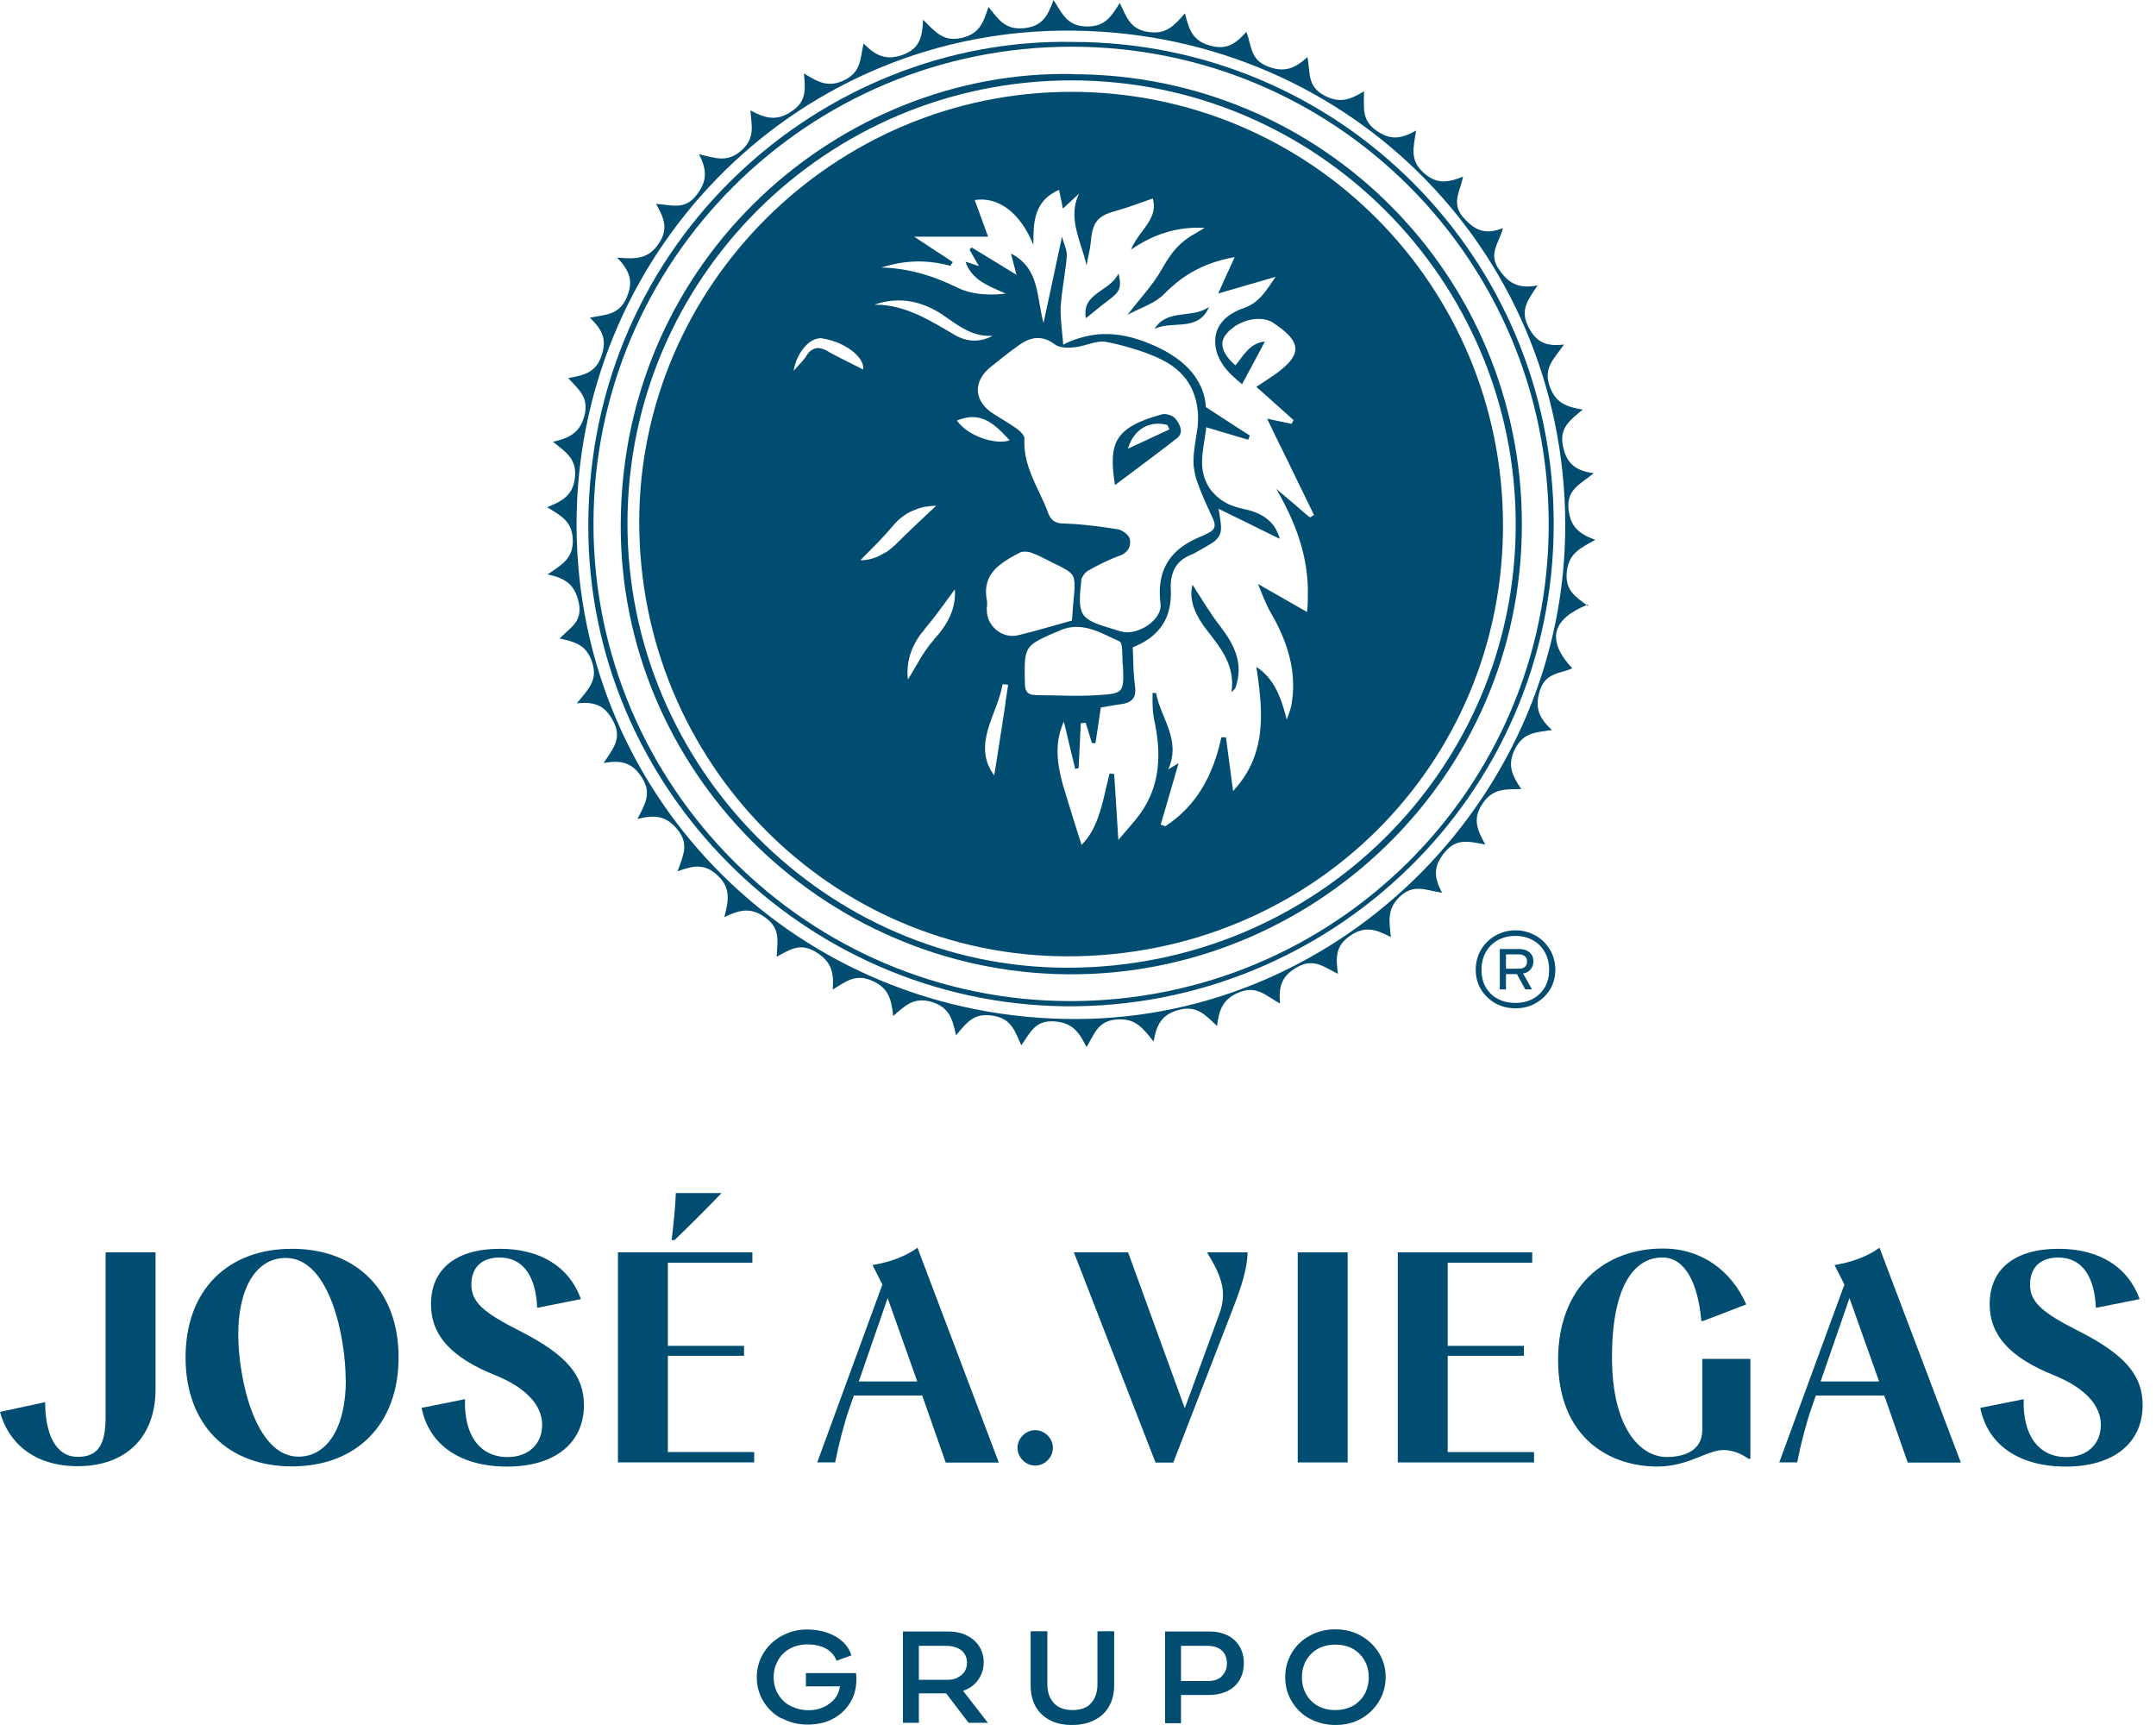 <svg width="115" height="92" viewBox="0 0 115 92" fill="none" xmlns="http://www.w3.org/2000/svg">
<path d="M41.692 91.659C41.278 91.436 40.949 91.118 40.716 90.736C40.482 90.343 40.366 89.919 40.366 89.452C40.366 88.986 40.482 88.572 40.716 88.179C40.949 87.797 41.267 87.479 41.681 87.256C42.095 87.023 42.551 86.906 43.05 86.906C43.453 86.906 43.824 86.97 44.153 87.087C44.482 87.203 44.758 87.373 44.97 87.575C45.182 87.776 45.331 88.02 45.415 88.285L44.62 88.572C44.514 88.285 44.323 88.073 44.057 87.925C43.792 87.776 43.453 87.702 43.06 87.702C42.721 87.702 42.413 87.776 42.137 87.925C41.861 88.073 41.649 88.285 41.501 88.551C41.352 88.816 41.267 89.113 41.267 89.442C41.267 89.802 41.352 90.121 41.522 90.386C41.692 90.662 41.915 90.863 42.201 91.001C42.487 91.139 42.795 91.213 43.135 91.213C43.41 91.213 43.665 91.16 43.909 91.054C44.153 90.948 44.355 90.8 44.514 90.609C44.673 90.418 44.768 90.195 44.8 89.94H42.986V89.23H45.659C45.67 89.314 45.681 89.41 45.681 89.537C45.681 90.015 45.575 90.439 45.352 90.8C45.129 91.171 44.821 91.457 44.429 91.669C44.036 91.882 43.58 91.977 43.071 91.977C42.562 91.977 42.105 91.861 41.702 91.638L41.692 91.659Z" fill="#004D71"/>
<path d="M48.163 87.013H50.571C50.964 87.013 51.303 87.087 51.59 87.235C51.876 87.384 52.088 87.575 52.247 87.829C52.396 88.084 52.47 88.36 52.47 88.668C52.47 88.89 52.428 89.092 52.343 89.293C52.258 89.495 52.131 89.675 51.972 89.824C51.812 89.972 51.611 90.1 51.367 90.174L52.693 91.882H51.664L50.465 90.312H49.012V91.882H48.163V87.002V87.013ZM51.059 89.474C51.218 89.4 51.346 89.304 51.441 89.166C51.526 89.039 51.579 88.869 51.579 88.678C51.579 88.498 51.537 88.349 51.452 88.211C51.367 88.073 51.24 87.967 51.07 87.893C50.9 87.819 50.688 87.776 50.444 87.776H49.012V89.591H50.497C50.72 89.591 50.9 89.559 51.07 89.484L51.059 89.474Z" fill="#004D71"/>
<path d="M56.003 91.744C55.674 91.574 55.419 91.33 55.239 91.012C55.059 90.694 54.974 90.312 54.974 89.877V87.002H55.865V89.813C55.865 90.227 55.971 90.566 56.204 90.821C56.427 91.076 56.767 91.203 57.212 91.203C57.658 91.203 57.997 91.076 58.209 90.821C58.432 90.566 58.538 90.227 58.538 89.813V87.002H59.429V89.877C59.429 90.312 59.334 90.694 59.153 91.012C58.973 91.33 58.708 91.574 58.368 91.744C58.029 91.914 57.636 91.999 57.18 91.999C56.724 91.999 56.331 91.914 56.003 91.744Z" fill="#004D71"/>
<path d="M62.145 87.014H64.521C64.893 87.014 65.211 87.088 65.487 87.226C65.763 87.364 65.975 87.565 66.123 87.82C66.272 88.075 66.346 88.361 66.346 88.679C66.346 89.029 66.272 89.326 66.123 89.592C65.975 89.846 65.763 90.048 65.476 90.186C65.19 90.324 64.861 90.398 64.479 90.398H62.994V91.904H62.145V87.024V87.014ZM65.179 89.379C65.359 89.199 65.444 88.976 65.444 88.69C65.444 88.52 65.402 88.361 65.328 88.223C65.253 88.085 65.137 87.968 64.978 87.894C64.818 87.82 64.638 87.778 64.426 87.778H62.994V89.655H64.426C64.755 89.655 65.009 89.57 65.179 89.39V89.379Z" fill="#004D71"/>
<path d="M69.847 91.66C69.444 91.437 69.126 91.119 68.892 90.726C68.659 90.334 68.553 89.909 68.553 89.443C68.553 88.976 68.67 88.562 68.892 88.169C69.115 87.788 69.433 87.469 69.847 87.247C70.25 87.013 70.717 86.897 71.226 86.897C71.736 86.897 72.202 87.013 72.606 87.247C73.009 87.48 73.327 87.788 73.56 88.169C73.794 88.562 73.91 88.976 73.91 89.443C73.91 89.909 73.794 90.334 73.56 90.726C73.327 91.119 73.009 91.426 72.606 91.66C72.202 91.893 71.736 91.999 71.237 91.999C70.738 91.999 70.261 91.882 69.858 91.66H69.847ZM72.16 90.981C72.425 90.832 72.637 90.62 72.786 90.355C72.934 90.09 73.009 89.782 73.009 89.453C73.009 89.124 72.934 88.827 72.786 88.562C72.637 88.297 72.425 88.085 72.16 87.936C71.895 87.788 71.576 87.713 71.226 87.713C70.876 87.713 70.569 87.788 70.293 87.936C70.028 88.085 69.815 88.297 69.667 88.562C69.518 88.827 69.444 89.124 69.444 89.453C69.444 89.782 69.518 90.09 69.667 90.355C69.815 90.62 70.028 90.832 70.293 90.981C70.558 91.129 70.876 91.204 71.226 91.204C71.576 91.204 71.884 91.129 72.16 90.981Z" fill="#004D71"/>
<path d="M0 75.301L2.408 74.781C2.408 76.426 2.939 77.699 4.148 77.699C5.262 77.699 5.633 77.009 5.633 75.556V66.793H8.296V74.092C8.296 76.712 6.652 78.197 4.148 78.197C1.793 78.197 0.435 76.924 0 75.301Z" fill="#004D71"/>
<path d="M9.898 72.394C9.898 68.787 12.158 66.602 15.574 66.602C18.989 66.602 21.26 68.797 21.26 72.394C21.26 75.99 18.989 78.207 15.574 78.207C12.158 78.207 9.898 76.001 9.898 72.394ZM18.438 73.593C18.438 71.322 17.589 67.09 15.245 67.09C13.675 67.09 12.709 68.67 12.709 71.174C12.709 73.465 13.59 77.688 15.924 77.688C17.409 77.688 18.448 76.202 18.448 73.582L18.438 73.593Z" fill="#004D71"/>
<path d="M22.48 75.088L24.803 74.622C24.74 76.552 25.599 77.709 27.073 77.709C28.187 77.709 28.919 77.019 28.919 75.99C28.919 74.961 28.071 74.017 26.448 73.359C24.061 72.404 22.989 71.216 22.989 69.551C22.989 67.684 24.326 66.602 26.66 66.602C28.824 66.602 30.362 67.556 30.988 69.285L28.654 69.752C28.58 68.013 27.869 67.068 26.649 67.068C25.705 67.068 25.143 67.588 25.143 68.511C25.143 69.434 25.758 69.996 27.763 71.004C30.192 72.245 31.147 73.338 31.147 74.94C31.147 76.977 29.577 78.218 27.052 78.218C24.527 78.218 22.883 77.04 22.491 75.099L22.48 75.088Z" fill="#004D71"/>
<path d="M32.961 77.889V66.792H40.132V67.344H35.623V71.778H39.687V72.309H35.623V77.443H40.228V77.995H32.961V77.889ZM36.048 63.631H38.488C37.66 64.49 36.854 65.296 35.984 66.135H35.825C35.931 65.243 36.016 64.458 36.048 63.631Z" fill="#004D71"/>
<path d="M47.06 68.499L46.54 67.47C47.357 67.332 48.216 67.067 48.938 66.547L53.276 78.004H50.444L49.192 74.429H45.543L45.278 75.193C45.044 75.851 44.726 77.071 44.546 77.994H43.591L47.07 68.499H47.06ZM48.927 73.676L47.346 69.231L45.808 73.676H48.927Z" fill="#004D71"/>
<path d="M54.273 77.22C54.273 76.71 54.708 76.275 55.218 76.275C55.727 76.275 56.162 76.71 56.162 77.22C56.162 77.729 55.727 78.164 55.218 78.164C54.708 78.164 54.273 77.729 54.273 77.22Z" fill="#004D71"/>
<path d="M57.287 66.792H60.172L63.196 75.109L65.01 70.155C65.169 69.752 65.233 69.402 65.233 69.062C65.233 68.415 65.01 67.821 64.384 66.792H66.548C66.516 67.651 66.283 68.468 65.7 69.953L62.581 78.005H61.636L57.276 66.781L57.287 66.792Z" fill="#004D71"/>
<path d="M69.221 66.793H71.884V77.996H69.221V66.793Z" fill="#004D71"/>
<path d="M74.558 77.89V66.793H81.729V67.345H77.22V71.779H81.284V72.309H77.22V77.444H81.825V77.996H74.558V77.89Z" fill="#004D71"/>
<path d="M83.108 72.529C83.108 68.614 85.612 66.588 88.699 66.588C90.81 66.588 92.369 67.808 93.144 69.569L90.852 70.449H90.746C90.576 68.413 89.866 67.065 88.677 67.065C87.171 67.065 85.983 68.582 85.983 72.38C85.983 76.178 87.5 77.706 88.9 77.706C89.728 77.706 90.799 77.441 90.799 76.263V72.476H93.366V77.801H93.26C92.868 77.515 92.38 77.334 91.924 77.334C91.064 77.334 90.057 78.215 88.402 78.215C85.781 78.215 83.108 76.613 83.108 72.539V72.529Z" fill="#004D71"/>
<path d="M98.374 68.499L97.854 67.47C98.671 67.332 99.53 67.067 100.252 66.547L104.59 78.004H101.758L100.506 74.429H96.857L96.592 75.193C96.358 75.851 96.04 77.071 95.86 77.994H94.905L98.384 68.499H98.374ZM100.23 73.676L98.65 69.231L97.111 73.676H100.23Z" fill="#004D71"/>
<path d="M105.62 75.088L107.943 74.622C107.879 76.552 108.739 77.709 110.213 77.709C111.327 77.709 112.059 77.019 112.059 75.99C112.059 74.961 111.21 74.017 109.587 73.359C107.2 72.404 106.129 71.216 106.129 69.551C106.129 67.684 107.466 66.602 109.799 66.602C111.964 66.602 113.502 67.556 114.128 69.285L111.794 69.752C111.72 68.013 111.009 67.068 109.789 67.068C108.845 67.068 108.282 67.588 108.282 68.511C108.282 69.434 108.898 69.996 110.903 71.004C113.332 72.245 114.287 73.338 114.287 74.94C114.287 76.977 112.717 78.218 110.192 78.218C107.667 78.218 106.023 77.04 105.63 75.099L105.62 75.088Z" fill="#004D71"/>
<path d="M61.996 22.095C59.429 22.795 59.121 23.623 59.471 25.872C60.628 25.002 61.71 24.206 62.77 23.379C63.174 23.06 62.93 22.636 62.707 22.339C62.58 22.169 62.208 22.042 61.996 22.095ZM60.161 23.93C60.49 22.838 61.37 22.413 62.272 22.668C62.304 22.742 62.336 22.827 62.378 22.901C61.635 23.241 60.903 23.591 60.161 23.93ZM57.159 4.898C44.502 4.888 34.106 15.231 34.096 27.834C34.096 40.639 44.312 51.004 56.957 51.004C69.889 51.004 80.169 40.83 80.169 28.025C80.169 15.221 69.91 4.909 57.148 4.898H57.159ZM44.184 18.743C43.993 18.637 43.813 18.573 43.654 18.562C43.537 18.562 43.431 18.584 43.336 18.647C43.23 18.7 43.134 18.796 43.049 18.923C43.028 18.955 42.996 18.997 42.975 19.04C42.954 19.072 42.932 19.103 42.901 19.135C42.858 19.188 42.816 19.252 42.763 19.305C42.667 19.411 42.561 19.517 42.444 19.655C42.402 19.698 42.37 19.729 42.328 19.782C42.423 19.241 42.657 18.785 42.943 18.477C43.155 18.244 43.389 18.096 43.633 18.053C43.718 18.032 43.802 18.032 43.887 18.053C44.131 18.096 44.375 18.159 44.598 18.244C45.468 18.573 46.115 19.199 46.041 19.708C45.669 19.517 45.288 19.326 44.906 19.135C44.672 19.018 44.428 18.891 44.195 18.764L44.184 18.743ZM47.229 29.457C46.815 29.733 46.359 29.882 45.892 29.882C46.03 29.733 46.179 29.595 46.317 29.447C46.752 29.012 47.187 28.566 47.59 28.089C47.919 27.686 48.29 27.41 48.693 27.23C48.693 27.23 48.693 27.23 48.703 27.23C48.757 27.208 48.82 27.187 48.873 27.166C48.916 27.145 48.958 27.134 49.001 27.113C49.075 27.092 49.149 27.07 49.223 27.049C49.255 27.049 49.276 27.039 49.308 27.028C49.329 27.028 49.351 27.028 49.372 27.028C49.552 26.996 49.743 26.975 49.934 26.975C49.828 27.07 49.722 27.177 49.616 27.272C49.022 27.824 48.396 28.418 47.781 29.033C47.6 29.203 47.42 29.351 47.229 29.479V29.457ZM49.828 34.104C49.245 34.74 48.863 35.557 48.428 36.236C48.332 35.419 48.544 34.613 49.075 33.871C49.128 33.796 49.181 33.722 49.245 33.658C49.276 33.627 49.298 33.595 49.319 33.552C49.839 32.937 50.305 32.29 50.762 31.664C50.815 31.59 50.878 31.505 50.931 31.431C51.006 32.428 50.571 33.287 49.817 34.104H49.828ZM50.921 17.862C50.316 17.502 49.711 17.141 49.085 16.844C48.332 16.494 47.537 16.239 46.635 16.25C47.675 15.889 48.651 15.974 49.563 16.388C49.786 16.494 50.008 16.61 50.221 16.748C50.337 16.823 50.443 16.907 50.56 16.982C51.271 17.48 51.971 17.979 52.947 17.905C52.862 17.958 52.767 18 52.682 18.032C52.088 18.265 51.504 18.18 50.995 17.905C50.963 17.894 50.942 17.873 50.91 17.862H50.921ZM63.662 24.631C63.662 24.8 63.683 24.981 63.715 25.15C63.746 25.331 63.789 25.511 63.853 25.681C64.086 26.349 64.383 26.986 64.68 27.622C64.818 27.909 64.839 28.131 64.659 28.29C64.595 28.343 64.521 28.396 64.415 28.439C64.383 28.45 64.362 28.471 64.341 28.481C64.298 28.503 64.266 28.524 64.224 28.545C63.725 28.736 63.301 28.959 62.951 29.235C62.919 29.266 62.877 29.288 62.845 29.32C62.092 29.977 61.742 30.879 61.901 32.184C62.017 33.064 60.67 33.924 59.8 33.68C59.779 33.68 59.747 33.669 59.726 33.658C59.609 33.627 59.492 33.584 59.376 33.552C57.583 33.022 57.466 32.852 57.678 30.943C57.678 30.89 57.7 30.837 57.721 30.794C57.795 30.646 57.922 30.497 58.06 30.423C58.495 30.179 58.951 29.945 59.418 29.754C59.514 29.712 59.609 29.68 59.715 29.638C59.8 29.606 59.874 29.574 59.938 29.532C60.097 29.426 60.203 29.298 60.246 29.15C60.288 29.022 60.288 28.884 60.267 28.757C60.235 28.566 59.949 28.333 59.705 28.248C59.673 28.237 59.641 28.227 59.609 28.227C59.45 28.206 59.291 28.174 59.132 28.152C58.325 28.036 57.519 27.94 56.713 27.919C56.522 27.919 56.374 27.877 56.257 27.813C56.193 27.781 56.14 27.739 56.098 27.686C56.066 27.654 56.034 27.611 56.002 27.558C55.97 27.505 55.939 27.452 55.917 27.378C55.652 26.657 55.26 25.967 54.984 25.256C54.761 24.673 54.602 24.068 54.644 23.4C54.655 23.241 54.443 23.018 54.273 22.891C54.273 22.891 54.252 22.869 54.241 22.869C54.199 22.838 54.146 22.806 54.103 22.774C53.753 22.53 53.371 22.318 53.011 22.084C51.95 21.427 51.865 20.366 52.83 19.581C53.34 19.167 53.859 18.753 54.39 18.382C54.772 18.117 55.154 17.979 55.546 18.043C55.779 18.074 56.023 18.18 56.267 18.371C56.522 18.562 56.978 18.562 57.328 18.52C57.891 18.467 58.474 18.138 58.994 18.233C59.439 18.318 59.885 18.424 60.331 18.562C60.914 18.732 61.487 18.934 62.017 19.209C62.718 19.56 63.216 20.048 63.524 20.642C63.831 21.236 63.959 21.947 63.885 22.732C63.81 23.304 63.683 23.888 63.662 24.461C63.662 24.535 63.662 24.599 63.662 24.673V24.631ZM51.08 22.488C51.08 22.488 51.048 22.445 51.037 22.434C51.536 22.222 51.95 22.201 52.321 22.307C52.873 22.466 53.308 22.901 53.732 23.347L53.859 23.485C53.074 23.75 51.621 23.23 51.09 22.488H51.08ZM53.636 37.488C53.499 38.411 53.35 39.323 53.212 40.225C53.148 40.607 53.096 40.989 53.032 41.36C52.416 40.522 52.47 39.705 52.703 38.878C52.936 38.093 53.34 37.297 53.477 36.491C53.573 36.491 53.679 36.512 53.774 36.523C53.721 36.841 53.679 37.159 53.626 37.477L53.636 37.488ZM52.629 32.513C52.629 32.438 52.639 32.364 52.65 32.29C52.65 32.216 52.65 32.141 52.65 32.078C52.512 31.431 52.629 30.953 52.894 30.582C52.926 30.54 52.958 30.497 52.989 30.465C52.989 30.455 53.011 30.444 53.011 30.433C53.042 30.391 53.085 30.359 53.117 30.317C53.117 30.317 53.138 30.296 53.148 30.285C53.233 30.211 53.318 30.136 53.414 30.062C53.711 29.839 54.05 29.648 54.411 29.468C54.453 29.447 54.496 29.436 54.549 29.426C54.602 29.426 54.666 29.415 54.729 29.426C54.729 29.426 54.729 29.426 54.74 29.426C54.856 29.426 54.973 29.457 55.069 29.5C55.429 29.627 55.769 29.829 56.119 29.998C56.671 30.264 56.978 30.412 57.148 30.603C57.286 30.762 57.318 30.953 57.318 31.25C57.318 31.441 57.297 31.664 57.265 31.972C57.265 32.046 57.254 32.12 57.243 32.194C57.222 32.46 57.201 32.746 57.18 33.096C56.214 33.361 55.26 33.648 54.305 33.881C53.456 34.083 52.618 33.383 52.639 32.523L52.629 32.513ZM55.228 37.064C54.899 37.064 54.761 36.947 54.697 36.724C54.676 36.639 54.666 36.544 54.666 36.427C54.634 34.868 54.634 34.539 55.472 34.104C55.726 33.966 56.055 33.828 56.501 33.637C56.745 33.531 56.978 33.468 57.201 33.446C57.933 33.372 58.58 33.669 59.217 33.977C59.386 34.051 59.556 34.136 59.715 34.21C59.885 34.284 59.853 34.804 59.874 35.239C59.874 35.335 59.874 35.419 59.896 35.494C59.927 36.183 59.938 36.555 59.789 36.767C59.63 36.989 59.28 37.032 58.548 37.074C57.445 37.149 56.331 37.074 55.217 37.074L55.228 37.064ZM69.825 27.558C69.581 27.357 69.337 27.155 69.104 26.943C68.764 26.657 68.414 26.36 68.075 26.073C69.051 27.76 69.73 29.489 69.762 31.441C69.762 31.834 69.762 32.226 69.719 32.64C69.231 32.364 68.764 32.099 68.308 31.834C67.905 31.6 67.502 31.378 67.099 31.144C67.3 31.611 67.502 32.205 67.81 32.725C68.096 33.213 68.34 33.722 68.531 34.231C68.892 35.207 69.072 36.215 68.924 37.318C68.902 37.467 68.892 37.605 68.849 37.753C68.817 37.859 68.786 37.965 68.733 38.103C68.701 38.178 68.68 38.263 68.637 38.379C68.542 38.029 68.446 37.679 68.329 37.361C68.202 37.011 68.054 36.693 67.852 36.395C67.64 36.088 67.375 35.801 67.014 35.568C67.141 36.395 67.247 37.212 67.258 38.008C67.279 39.504 66.961 40.915 65.773 42.188C65.73 41.859 65.688 41.541 65.645 41.233C65.561 40.586 65.476 39.949 65.391 39.323C65.306 39.323 65.232 39.323 65.147 39.323C65.041 39.811 64.913 40.278 64.744 40.724C64.744 40.724 64.744 40.724 64.744 40.734C64.701 40.84 64.659 40.936 64.617 41.042C64.563 41.159 64.521 41.286 64.468 41.392C63.959 42.464 63.216 43.376 62.155 44.066C62.07 44.034 61.996 44.002 61.911 43.981C62.24 42.856 62.569 41.732 62.866 40.703C62.845 40.713 62.643 40.84 62.314 41.031C63.025 39.429 61.89 38.284 61.667 36.958C61.604 36.958 61.54 36.958 61.476 36.958C61.476 37.032 61.476 37.106 61.476 37.181C61.476 37.562 61.476 37.955 61.551 38.326C61.943 40.098 61.932 41.816 60.84 43.365C60.532 43.8 60.161 44.193 59.779 44.649C59.736 44.702 59.694 44.744 59.652 44.797C59.599 44.012 59.556 43.291 59.514 42.591C59.482 42.145 59.461 41.71 59.429 41.286C59.365 41.275 59.301 41.265 59.227 41.254C59.217 41.254 59.195 41.254 59.185 41.254C59.005 41.944 58.877 42.654 58.665 43.312C58.665 43.323 58.665 43.334 58.654 43.344C58.453 43.991 58.166 44.585 57.689 45.063C57.583 44.734 57.477 44.394 57.371 44.055C57.148 43.334 56.915 42.612 56.702 41.88C56.607 41.551 56.533 41.222 56.48 40.904C56.342 40.077 56.384 39.27 56.745 38.485C56.777 38.613 56.809 38.751 56.84 38.878C57.01 39.589 57.18 40.299 57.35 41.01C57.413 41 57.477 40.978 57.53 40.968C57.572 40.172 57.615 39.366 57.647 38.57C57.721 38.57 57.795 38.56 57.88 38.549C57.88 38.549 57.901 38.549 57.912 38.549C57.944 38.666 57.975 38.772 58.018 38.889C58.092 39.133 58.166 39.387 58.241 39.631C58.304 39.631 58.368 39.631 58.432 39.642C58.517 39.101 58.591 38.56 58.686 37.944C58.697 37.87 58.707 37.806 58.718 37.732H58.729C58.941 37.7 59.195 37.647 59.461 37.605C59.556 37.594 59.662 37.573 59.758 37.562C60.033 37.531 60.246 37.456 60.384 37.318C60.532 37.17 60.585 36.947 60.543 36.608C60.479 36.162 60.458 35.706 60.447 35.26C60.447 35.016 60.426 34.772 60.415 34.528C61.275 34.189 61.869 33.68 62.187 33.001C62.293 32.767 62.367 32.513 62.41 32.237C62.442 32.004 62.463 31.77 62.452 31.505C62.431 31.165 62.452 30.868 62.537 30.614C62.686 30.115 63.025 29.765 63.641 29.542C63.704 29.521 63.768 29.468 63.831 29.436C64.129 29.266 64.362 29.139 64.553 29.022C64.638 28.969 64.722 28.916 64.786 28.863C64.807 28.842 64.829 28.821 64.85 28.8C64.861 28.789 64.882 28.778 64.892 28.757C65.179 28.471 65.168 28.163 65.051 27.463C65.03 27.357 65.02 27.251 64.998 27.134C65.518 27.389 66.027 27.643 66.537 27.887C66.6 27.919 66.664 27.951 66.728 27.983C67.247 28.237 67.757 28.492 68.255 28.736C68.223 28.577 68.16 28.428 68.096 28.301C67.778 27.665 67.141 27.304 66.335 27.145C66.049 27.081 65.773 26.996 65.529 26.89C65.221 26.742 64.956 26.551 64.744 26.317C64.436 25.999 64.234 25.585 64.15 25.087C64.033 24.333 64.266 23.517 64.341 22.785C64.68 22.891 65.009 22.986 65.327 23.082C65.391 23.103 65.454 23.113 65.508 23.135C65.868 23.241 66.218 23.347 66.579 23.453C66.579 23.421 66.6 23.4 66.611 23.368C66.632 23.326 66.643 23.273 66.664 23.23C66.537 23.145 66.409 23.06 66.282 22.986C65.677 22.594 65.051 22.191 64.319 21.713C64.288 21.066 64.054 20.514 63.704 20.026C63.195 19.326 62.41 18.796 61.498 18.403C60.267 17.873 58.973 17.586 57.541 18.043C57.265 18.127 56.989 18.233 56.713 18.382C56.66 17.714 56.575 17.151 56.575 16.61C56.575 16.536 56.575 16.451 56.575 16.377C56.607 15.847 56.692 15.316 56.766 14.786C56.787 14.605 56.819 14.425 56.84 14.255C56.862 14.054 56.893 13.852 56.904 13.651C56.925 13.343 56.745 13.014 56.649 12.621C56.427 13.672 56.204 14.669 55.992 15.687C55.886 16.197 55.769 16.706 55.663 17.226C55.281 15.889 55.482 14.308 53.923 13.523C54.008 13.852 54.082 14.149 54.167 14.457C54.188 14.521 54.199 14.595 54.22 14.658C53.371 14.139 52.597 13.661 51.822 13.194C51.791 13.237 51.748 13.279 51.716 13.322C51.822 13.502 51.918 13.672 52.045 13.895C52.098 13.99 52.151 14.085 52.215 14.192C51.897 14.085 51.748 14.033 51.494 13.958C51.801 14.786 52.416 15.114 53.159 15.443C53.318 15.518 53.477 15.581 53.647 15.656C53.255 15.709 52.894 15.719 52.554 15.698C51.982 15.666 51.472 15.55 50.995 15.306C50.539 15.083 50.072 14.892 49.605 14.733C48.767 14.457 47.908 14.287 47.006 14.266C47.07 14.245 47.133 14.234 47.197 14.213C48.12 13.937 49.043 13.873 49.977 14.022C50.21 14.064 50.454 14.107 50.687 14.181C50.73 14.117 50.772 14.043 50.825 13.979C50.178 13.555 49.52 13.12 48.757 12.621H52.703C52.48 11.996 52.226 11.327 51.992 10.669C53.244 10.468 54.432 11.348 55.122 13.067C55.122 12.95 55.122 12.834 55.122 12.717C55.122 11.72 55.27 10.797 56.214 10.266C56.236 10.266 56.246 10.245 56.257 10.235C56.331 10.192 56.405 10.16 56.49 10.129C56.511 10.224 56.533 10.33 56.554 10.447C56.586 10.595 56.628 10.765 56.66 10.956C56.671 11.009 56.681 11.062 56.692 11.126C57.01 10.839 57.275 10.585 57.551 10.33C57.445 10.563 57.371 10.797 57.339 11.02C57.18 12.059 57.689 13.035 57.933 14.054C57.933 14.085 57.954 14.128 57.954 14.16C57.997 13.895 58.06 13.64 58.113 13.375C58.135 13.29 58.145 13.194 58.156 13.11C58.166 13.025 58.177 12.94 58.188 12.866C58.198 12.696 58.219 12.547 58.251 12.409C58.389 11.73 58.708 11.465 59.535 11.242C60.193 11.062 60.84 10.807 61.487 10.585C61.667 11.179 61.423 11.646 61.105 12.091C60.882 12.399 60.638 12.706 60.458 13.035C60.415 13.12 60.362 13.216 60.331 13.311C61.519 12.494 62.802 12.07 64.256 12.155C64.086 12.25 63.927 12.356 63.757 12.452C63.206 12.749 62.771 13.141 62.42 13.64C62.283 13.831 62.155 14.033 62.028 14.255C61.731 14.807 61.338 15.306 60.925 15.815C60.702 16.08 60.479 16.356 60.256 16.642C60.214 16.695 60.182 16.738 60.14 16.791C60.723 16.472 61.413 16.25 61.911 15.847C61.986 15.793 62.049 15.73 62.113 15.666C62.314 15.454 62.537 15.263 62.749 15.083C62.993 14.881 63.248 14.711 63.513 14.552C64.192 14.149 64.956 13.873 65.858 13.714C65.688 14.085 65.518 14.446 65.338 14.849C65.285 14.966 65.221 15.093 65.168 15.231C65.104 15.369 65.041 15.507 64.977 15.656C65.295 15.56 65.592 15.475 65.889 15.39C66.632 15.178 67.322 14.977 68.043 14.764C67.916 14.934 67.81 15.114 67.693 15.274C67.353 15.762 66.993 16.207 66.346 16.43C65.529 16.706 64.818 17.268 64.818 18.191C64.818 18.562 64.913 18.881 65.062 19.178C65.062 19.178 65.062 19.199 65.073 19.209C65.094 19.252 65.126 19.284 65.147 19.326C65.179 19.379 65.221 19.443 65.253 19.496C65.518 19.867 65.879 20.186 66.25 20.493C66.537 19.952 66.823 19.432 67.099 18.912C67.226 18.679 67.343 18.446 67.47 18.212C66.664 18.297 66.335 18.955 65.9 19.485C65.561 19.199 65.348 18.912 65.253 18.637C65.157 18.361 65.189 18.106 65.359 17.883C65.423 17.788 65.508 17.692 65.603 17.608C65.667 17.555 65.741 17.502 65.805 17.448C65.836 17.427 65.858 17.406 65.889 17.385C65.985 17.321 66.08 17.279 66.186 17.226C66.197 17.226 66.208 17.215 66.229 17.204C66.685 17.003 67.205 16.95 67.619 17.077C67.725 17.109 67.82 17.151 67.905 17.215C69.465 18.233 69.486 18.923 67.99 19.984C67.672 20.207 67.343 20.408 67.014 20.631C67.693 21.236 68.34 21.819 68.998 22.403C68.966 22.466 68.924 22.541 68.892 22.604C68.414 22.509 67.937 22.403 67.587 22.328C67.916 23.018 68.255 23.718 68.605 24.418C69.061 25.352 69.518 26.296 69.984 27.251C70.016 27.325 70.048 27.389 70.091 27.463C70.027 27.505 69.963 27.537 69.9 27.58C69.9 27.58 69.889 27.58 69.878 27.59L69.825 27.558ZM65.094 33.414C65.847 34.39 66.335 35.388 65.911 36.65C65.879 36.735 65.815 36.809 65.688 36.905C65.889 35.547 65.157 34.603 64.404 33.648C63.8 32.884 63.386 32.035 63.609 31.187C64.065 31.887 64.532 32.693 65.104 33.425L65.094 33.414ZM59.662 14.595C59.843 15.348 59.726 15.571 59.121 16.016C58.718 16.313 58.336 16.642 57.922 16.971C57.668 15.624 59.217 15.55 59.652 14.595H59.662ZM64.489 16.366C63.916 17.735 62.516 17.067 61.582 17.544C62.251 16.441 63.619 17.014 64.489 16.366Z" fill="#004D71"/>
<path d="M84.71 32.325C84.031 31.826 83.458 31.486 83.575 30.468C83.691 29.503 84.285 29.237 85.092 28.792C84.179 28.463 83.744 28.049 83.66 27.116C83.575 26.076 84.317 25.821 85.007 25.238C83.978 25.1 83.543 24.676 83.362 23.763C83.172 22.798 83.766 22.395 84.423 21.843C83.49 21.695 82.928 21.451 82.63 20.517C82.344 19.594 82.896 19.127 83.426 18.374C82.397 18.501 81.909 18.204 81.506 17.398C81.071 16.518 81.506 15.987 82.015 15.223C80.986 15.414 80.477 15.117 79.957 14.375C79.363 13.526 79.957 12.974 80.169 12.168C79.225 12.529 78.684 12.306 78.069 11.616C77.379 10.842 77.888 10.227 78.037 9.42C77.188 9.76 76.584 9.834 75.883 9.166C75.183 8.498 75.406 7.829 75.533 6.959C74.685 7.447 74.112 7.468 73.38 6.938C72.605 6.376 72.764 5.697 72.754 4.869C72.011 5.326 71.438 5.538 70.6 5.071C69.72 4.583 69.89 3.851 69.741 3.045C69.062 3.66 68.51 3.883 67.619 3.543C66.686 3.183 66.76 2.44 66.484 1.697C65.911 2.334 65.434 2.684 64.532 2.429C63.588 2.164 63.418 1.549 63.206 0.711C62.633 1.347 62.241 1.846 61.265 1.708C60.257 1.559 60.098 0.902 59.727 0.159C59.27 0.881 58.952 1.432 57.944 1.411C56.915 1.39 56.661 0.721 56.194 0C55.876 0.881 55.579 1.422 54.581 1.506C53.605 1.591 53.255 1.029 52.725 0.371C52.449 1.209 52.248 1.814 51.272 2.026C50.306 2.238 49.903 1.708 49.235 1.05C49.203 2.026 49.022 2.61 48.142 2.928C47.251 3.246 46.699 2.96 46.063 2.323C45.872 3.14 45.946 3.808 45.076 4.254C44.206 4.7 43.654 4.392 42.88 3.915C42.965 4.784 43.018 5.41 42.222 5.941C41.416 6.482 40.822 6.312 40.026 5.888C40.09 6.715 40.291 7.373 39.538 8.031C38.796 8.678 38.191 8.444 37.279 8.222C37.756 9.123 37.692 9.717 37.13 10.428C36.515 11.213 35.825 10.927 34.998 10.874C35.433 11.659 35.666 12.221 35.125 13.006C34.584 13.802 33.948 13.834 32.919 13.738C33.651 14.502 33.788 15.085 33.396 15.934C32.982 16.815 32.271 16.783 31.465 16.942C32.102 17.568 32.388 18.067 32.091 18.958C31.773 19.902 31.136 20.008 30.309 20.167C30.86 20.772 31.423 21.185 31.179 22.151C30.935 23.084 30.383 23.36 29.492 23.562C30.181 24.103 30.765 24.474 30.669 25.45C30.574 26.416 30.001 26.723 29.184 27.052C29.906 27.497 30.51 27.784 30.553 28.76C30.595 29.778 29.98 30.107 29.206 30.638C30.213 30.839 30.669 31.221 30.871 32.144C31.094 33.173 30.394 33.481 29.853 34.054C30.68 34.234 31.295 34.393 31.593 35.348C31.89 36.292 31.391 36.748 30.765 37.512C31.815 37.395 32.303 37.692 32.717 38.477C33.184 39.369 32.728 39.899 32.197 40.695C33.173 40.514 33.746 40.695 34.245 41.48C34.775 42.318 34.404 42.891 34.001 43.676C34.924 43.453 35.528 43.495 36.133 44.238C36.77 45.012 36.441 45.617 36.144 46.466C36.992 46.158 37.608 46.041 38.297 46.71C38.997 47.389 38.859 48.025 38.637 48.916C39.496 48.492 40.09 48.386 40.854 48.959C41.649 49.553 41.459 50.232 41.427 51.027C42.159 50.635 42.678 50.264 43.517 50.773C44.333 51.271 44.493 51.844 44.418 52.778C45.15 52.322 45.649 51.919 46.529 52.311C47.41 52.704 47.548 53.308 47.643 54.189C48.28 53.627 48.757 53.16 49.691 53.436C50.624 53.711 50.805 54.337 50.996 55.218C51.569 54.528 51.95 54.008 52.948 54.168C53.955 54.327 54.125 54.974 54.475 55.748C54.963 55.069 55.207 54.401 56.247 54.475C57.223 54.55 57.562 55.059 57.955 55.844C58.379 55.165 58.528 54.454 59.567 54.369C60.565 54.295 60.957 54.825 61.53 55.547C61.7 54.603 61.986 54.104 62.877 53.86C63.832 53.605 64.278 54.115 64.914 54.719C65.031 53.818 65.243 53.245 66.145 52.905C67.078 52.555 67.545 53.139 68.277 53.52C68.192 52.587 68.373 52.035 69.211 51.569C70.081 51.091 70.611 51.569 71.364 51.94C71.248 51.059 71.226 50.444 72.022 49.903C72.828 49.351 73.422 49.585 74.186 49.977C74.112 49.15 73.953 48.513 74.653 47.834C75.406 47.102 76.064 47.495 76.923 47.611C76.446 46.742 76.478 46.179 77.05 45.468C77.687 44.684 78.355 44.874 79.225 45.044C78.79 44.248 78.525 43.665 79.087 42.848C79.628 42.042 80.297 42.095 81.145 42.084C80.657 41.363 80.371 40.801 80.817 39.931C81.262 39.061 81.93 39.061 82.779 38.934C82.079 38.286 81.856 37.745 82.132 36.833C82.44 35.857 83.214 35.942 83.861 35.645C82.482 34.149 82.747 33.025 84.699 32.24L84.71 32.325ZM57.425 54.348C42.668 54.39 30.797 42.71 30.754 28.039C30.712 13.696 42.148 1.814 56.597 1.634C71.587 1.453 83.447 13.176 83.49 27.943C83.532 42.318 71.693 54.306 57.425 54.348Z" fill="#004D71"/>
<path d="M57.158 2.491C43.07 2.491 31.655 13.885 31.655 27.942C31.655 41.945 43.091 53.381 57.084 53.392C71.194 53.392 82.608 42.03 82.608 27.973C82.608 13.864 71.247 2.491 57.158 2.491ZM57.222 2.237C71.427 2.237 82.884 13.715 82.874 27.952C82.874 42.475 70.907 53.805 56.83 53.667C42.89 53.529 31.316 42.019 31.379 27.952C31.443 12.792 43.887 1.982 57.222 2.237Z" fill="#004D71"/>
<path d="M57.158 4.287C44.068 4.287 33.448 14.896 33.469 27.955C33.48 40.919 44.089 51.612 56.925 51.612C70.175 51.612 80.837 41.078 80.848 27.976C80.848 14.917 70.228 4.287 57.158 4.287ZM57.212 3.958C70.493 3.958 81.176 14.662 81.176 27.966C81.176 41.587 69.931 52.09 56.914 51.962C43.834 51.835 33.035 41.089 33.109 27.913C33.194 13.697 44.895 3.704 57.212 3.948" fill="#004D71"/>
<path d="M79.765 53.511C79.447 53.33 79.192 53.086 79.001 52.779C78.811 52.471 78.715 52.11 78.715 51.718C78.715 51.325 78.811 50.965 79.001 50.646C79.192 50.328 79.447 50.073 79.776 49.893C80.094 49.713 80.455 49.617 80.837 49.617C81.219 49.617 81.569 49.713 81.898 49.893C82.227 50.073 82.481 50.328 82.672 50.646C82.863 50.965 82.959 51.325 82.959 51.718C82.959 52.11 82.863 52.471 82.672 52.779C82.481 53.086 82.227 53.33 81.898 53.511C81.579 53.691 81.219 53.776 80.837 53.776C80.455 53.776 80.094 53.691 79.765 53.511ZM81.749 53.277C82.025 53.129 82.237 52.927 82.396 52.662C82.555 52.397 82.63 52.078 82.63 51.728C82.63 51.378 82.555 51.049 82.396 50.773C82.237 50.498 82.025 50.285 81.749 50.137C81.473 49.989 81.166 49.914 80.826 49.914C80.487 49.914 80.179 49.989 79.903 50.137C79.627 50.285 79.415 50.498 79.256 50.773C79.097 51.049 79.023 51.368 79.023 51.728C79.023 52.089 79.097 52.397 79.256 52.662C79.415 52.927 79.627 53.139 79.903 53.277C80.179 53.426 80.487 53.489 80.837 53.489C81.187 53.489 81.484 53.415 81.76 53.277H81.749ZM79.999 50.614H81.038C81.272 50.614 81.452 50.678 81.59 50.795C81.728 50.911 81.792 51.081 81.792 51.283C81.792 51.442 81.739 51.58 81.643 51.697C81.548 51.813 81.41 51.898 81.24 51.919L81.717 52.768H81.357L80.911 51.951H80.328V52.768H79.999V50.614ZM81.335 51.569C81.41 51.505 81.452 51.41 81.452 51.283C81.452 51.166 81.42 51.071 81.346 51.007C81.272 50.943 81.166 50.901 81.017 50.901H80.328V51.665H81.017C81.155 51.665 81.261 51.633 81.335 51.569Z" fill="#004D71"/>
</svg>
